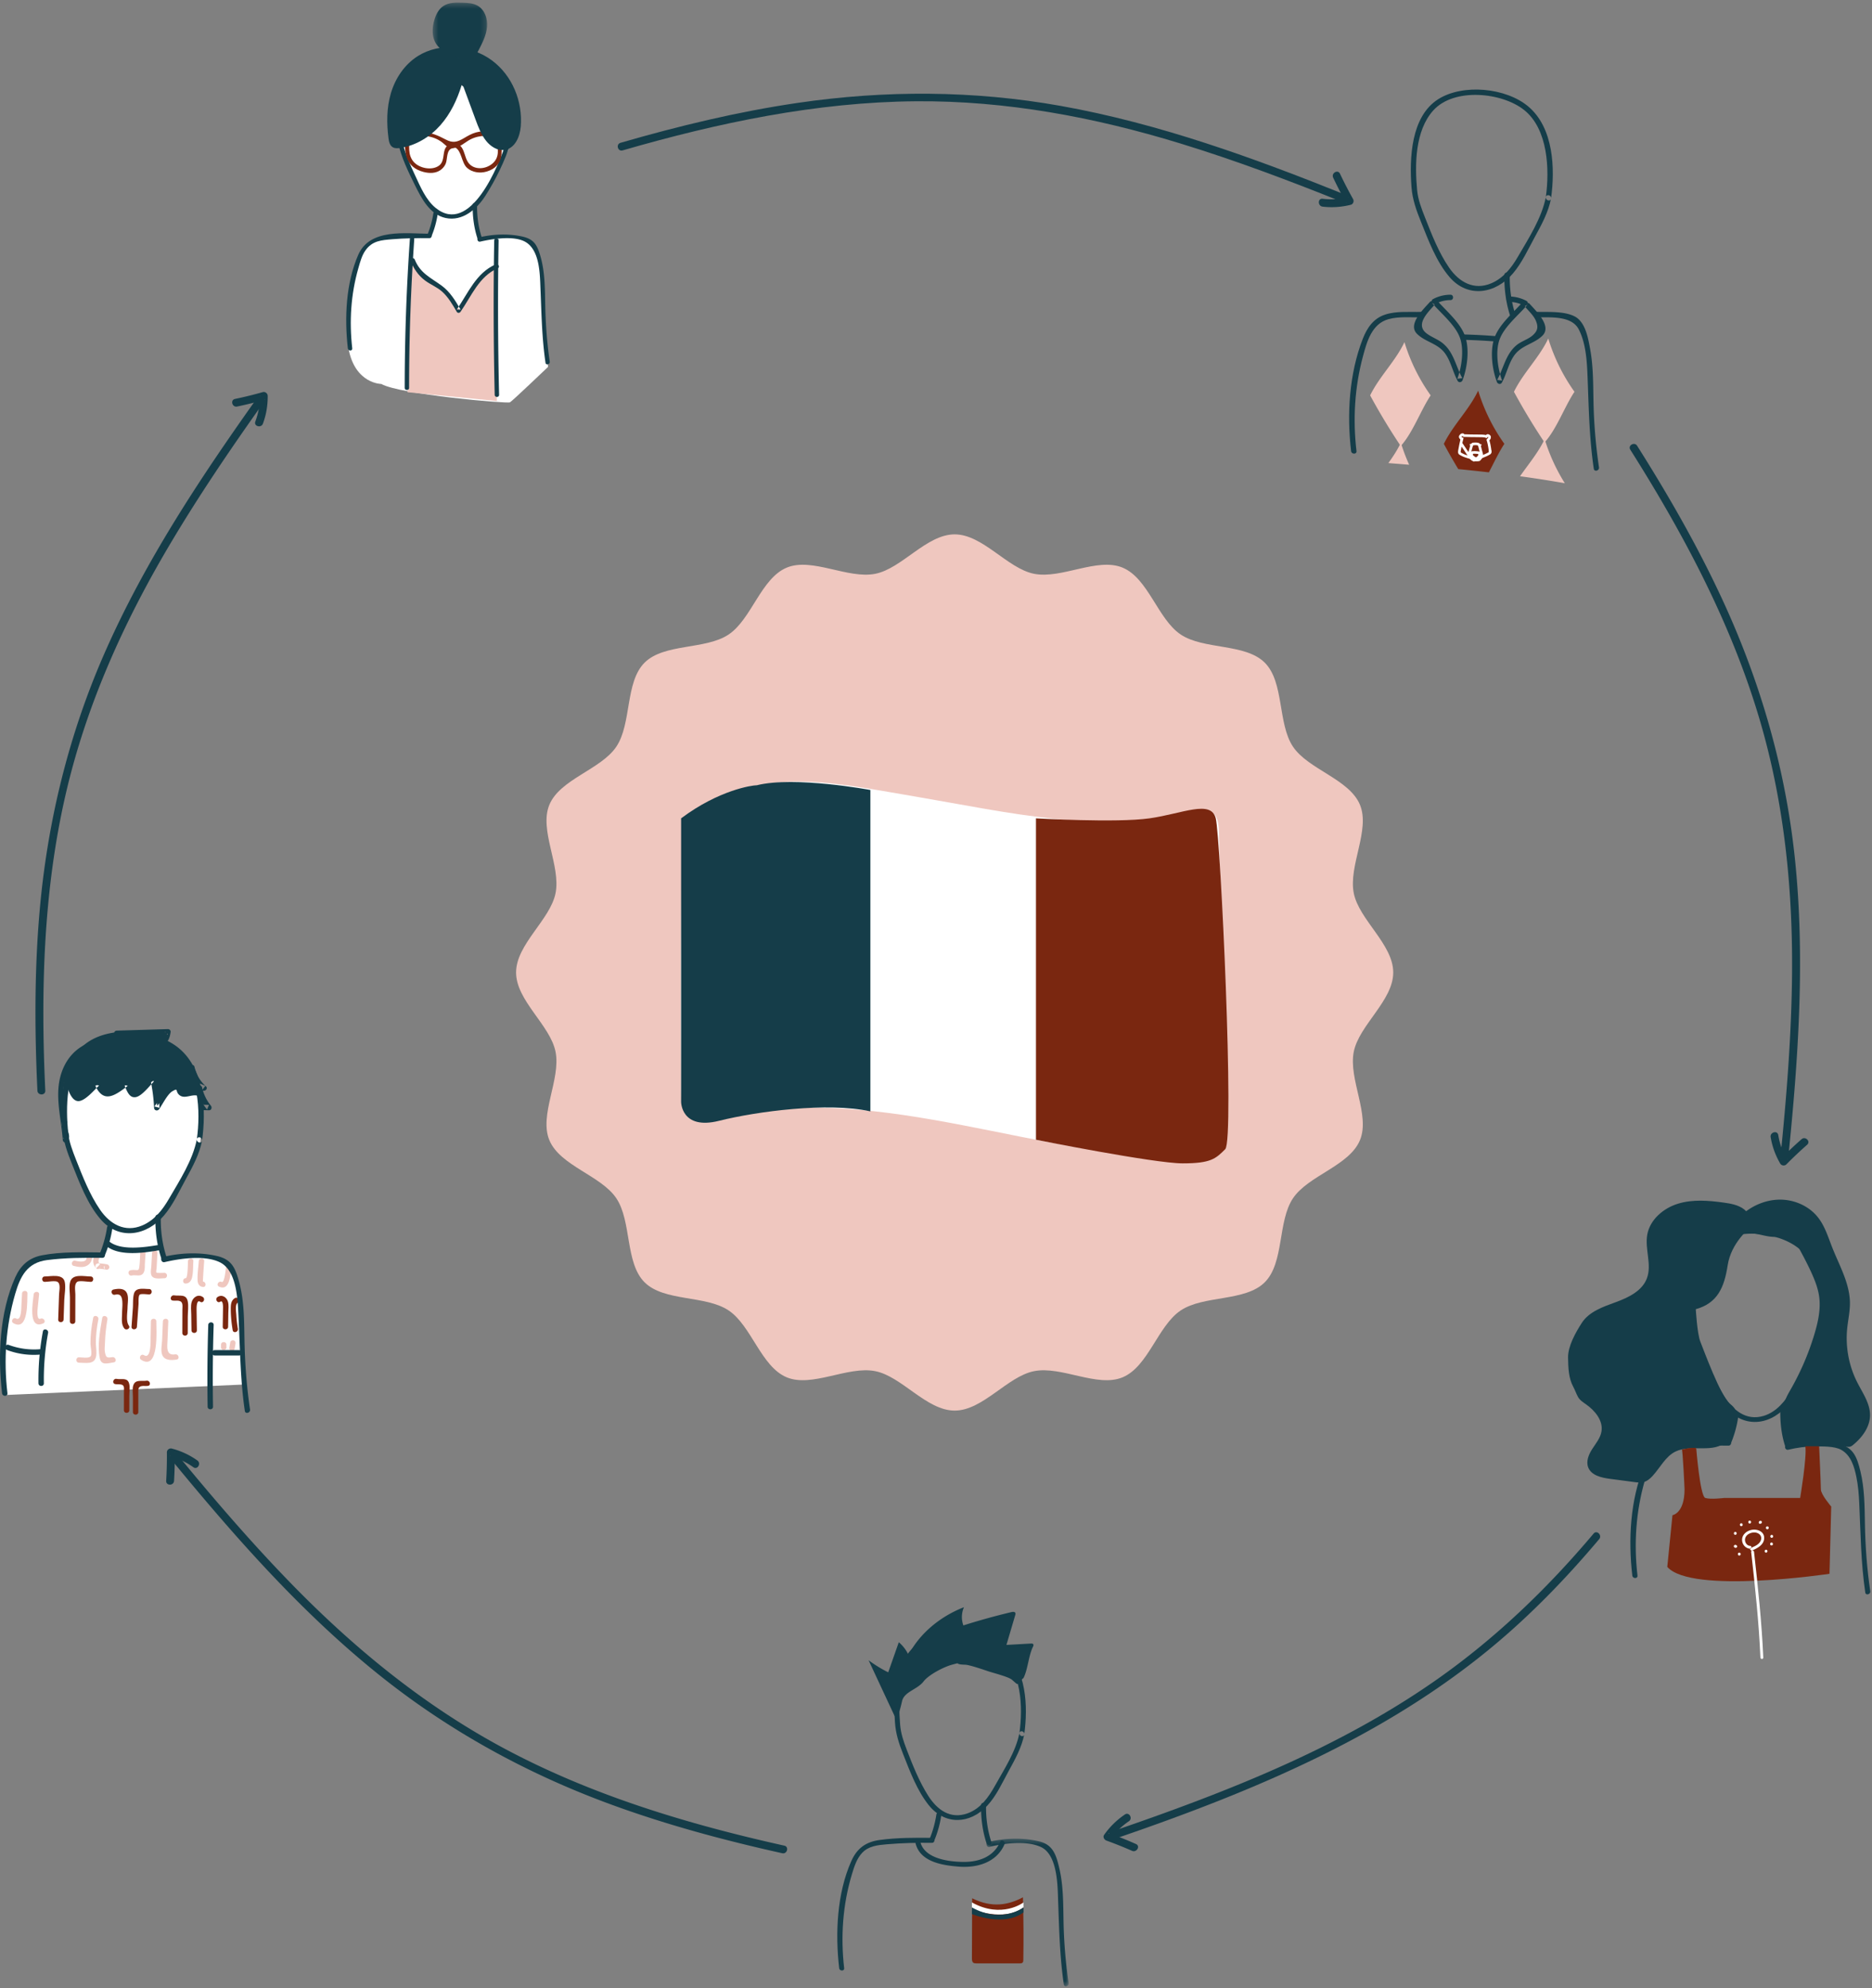 <svg width="357" height="379" xmlns="http://www.w3.org/2000/svg" xmlns:xlink="http://www.w3.org/1999/xlink"><rect width="100%" height="100%" fill="#808080" stroke="none"/><defs><path id="a" d="M.399.332H10.79v11.515H.399z"/><path id="c" d="M.358.359H16.04V28.5H.358z"/></defs><g fill="none" fill-rule="evenodd"><path d="M256.728 37.19c-17.64-7.09-35.68-13.651-54.457-17.003-16.607-2.964-33.453-3.016-50.13-.573-11.444 1.675-22.703 4.402-33.805 7.61-.927.269-.533 1.717.399 1.447 18.21-5.263 36.942-9.22 55.97-9.365 17.147-.132 34 3.026 50.35 8.031 10.605 3.246 20.99 7.167 31.274 11.3.896.36 1.286-1.09.4-1.446" fill="#153D49"/><path d="M254.244 33.872a77.973 77.973 0 0 0 2.494 4.828l.449-1.102c-1.64.407-3.28.495-4.957.298-.958-.114-.95 1.387 0 1.5 1.808.213 3.59.087 5.356-.351.48-.12.68-.69.449-1.102a77.865 77.865 0 0 1-2.493-4.829c-.413-.872-1.708-.111-1.298.758m86.804 186.633c1.919-18.86 3.223-37.957 1.243-56.868-1.767-16.886-6.435-33.183-13.495-48.613-4.765-10.414-10.47-20.37-16.588-30.044-.514-.814-1.815-.062-1.296.757 10.175 16.091 19.22 33.058 24.642 51.379 4.819 16.283 6.443 33.19 6.18 50.123-.174 11.116-1.063 22.21-2.188 33.266-.097.96 1.405.953 1.502 0" fill="#153D49"/><path d="M343.565 217.177a78.23 78.23 0 0 0-3.953 3.734c.394.05.787.1 1.18.152a13.721 13.721 0 0 1-1.669-4.678c-.158-.95-1.605-.548-1.448.398.298 1.792.91 3.465 1.82 5.036a.76.76 0 0 0 1.18.152 78.446 78.446 0 0 1 3.952-3.733c.726-.64-.34-1.697-1.062-1.06m-310.961 61c12.08 14.704 24.77 29.14 39.66 41.094 13.172 10.574 27.955 18.713 43.794 24.561 10.783 3.981 21.903 6.973 33.117 9.466.942.21 1.344-1.236.4-1.446-18.576-4.13-36.983-9.676-53.796-18.73-15.052-8.107-28.273-18.945-40.171-31.148-7.72-7.917-14.926-16.317-21.942-24.858-.614-.746-1.671.32-1.062 1.061" fill="#153D49"/><path d="M33.194 282.31a77.98 77.98 0 0 0 .136-5.43l-.951.722a13.67 13.67 0 0 1 4.499 2.114c.79.56 1.54-.74.759-1.295a14.82 14.82 0 0 0-4.86-2.265c-.466-.123-.955.23-.95.723a77.98 77.98 0 0 1-.135 5.431c-.057.964 1.445.961 1.502 0m179.138 68.33c27.199-9.3 54.104-20.415 75.807-39.752 6.048-5.388 11.62-11.275 16.832-17.469.618-.734-.44-1.8-1.062-1.06-8.815 10.477-18.72 19.985-29.95 27.86-11.396 7.99-23.891 14.26-36.736 19.567-8.315 3.436-16.779 6.498-25.29 9.408-.91.311-.52 1.76.399 1.447" fill="#153D49"/><path d="M216.643 351.547a81.168 81.168 0 0 0-5.227-2.101l.448 1.102a13.22 13.22 0 0 1 3.42-3.343c.797-.538.046-1.838-.757-1.295a15.256 15.256 0 0 0-3.96 3.88c-.3.427.033.952.45 1.103a75.852 75.852 0 0 1 4.868 1.949c.876.388 1.641-.905.758-1.295M49.057 75.84c-10.972 15.427-21.528 31.364-29.153 48.749-6.811 15.531-10.83 31.98-12.327 48.857-1.017 11.461-.983 22.986-.441 34.47.045.961 1.547.966 1.502 0-.894-18.977-.38-38.162 3.944-56.737 3.87-16.628 10.857-32.212 19.514-46.881 5.622-9.529 11.848-18.688 18.258-27.7.561-.789-.741-1.539-1.297-.758" fill="#153D49"/><path d="M45.219 77.502a77.344 77.344 0 0 0 5.283-1.299l-.951-.723c.015 1.69-.274 3.3-.858 4.885-.334.907 1.117 1.298 1.449.398.628-1.704.927-3.468.911-5.283-.004-.483-.477-.857-.95-.723a78.16 78.16 0 0 1-5.284 1.298c-.945.198-.545 1.645.4 1.447" fill="#153D49"/><path d="M66.463 66.448s-.501-12.5 2.002-17c0 0 1.002-4.5 5.508-4l6.51-.5h1.501s.501-3 1.002-4.5c0 0-6.51-9-6.51-13.5l11.517-13s4.506 6 5.007 6.5c.5.5 4.005 8 4.005 8s-4.506 10-6.509 10.5l1.002 6.5s8.512-1.5 10.514 1.5c0 0 2.003 6 1.503 13l1 10s-6.819 6.512-7.26 6.75c-.536.29-21.029-1.5-24.534-3.5 0 0-5.007 0-6.258-6.75" fill="#FFF"/><path d="M81.911 44.565c-4.595-.046-11.377-1.047-13.588 4.006-2.372 5.422-2.647 12.06-1.985 17.849.06.528.898.534.837 0-.586-5.126-.27-10.296 1.159-15.268.334-1.164.666-2.46 1.385-3.454 1.313-1.815 3.03-1.918 5.068-2.088 2.367-.197 4.75-.232 7.124-.208.54.005.54-.831 0-.837m14.671-17.577c-1.483 4.696-6.939 17.994-13.513 12.64-1.847-1.503-2.903-4.034-3.885-6.146-.968-2.078-1.969-4.24-2.454-6.494-.114-.526-.922-.303-.808.223.604 2.803 1.943 5.54 3.21 8.096 1.25 2.52 2.83 5.596 5.838 6.249 3.231.701 5.965-1.682 7.582-4.209 1.97-3.076 3.737-6.65 4.838-10.136.162-.515-.646-.735-.808-.223" fill="#153D49"/><path d="M77.112 26.88c2.103-1.22 4.733-1.346 6.832-.006.986.63 1.196 1.305 2.348 1.35 1.25.048 2.407-1.135 3.43-1.65 1.91-.96 3.657-.675 5.684-.507.538.045.535-.792 0-.836-1.541-.128-3.124-.4-4.644.02-.799.222-1.511.631-2.218 1.05-1.322.785-2.165 1.037-3.57.284-2.798-1.501-5.345-2.132-8.285-.427-.466.27-.045.993.423.722" fill="#7A2710"/><path d="M86.13 27.436c-2.21.413-.952 3.026-2.363 4.105-1.342 1.028-3.76.57-4.867-.668-1.143-1.276-.907-3.161-.724-4.708.063-.533-.775-.529-.838 0-.357 3.026.115 5.753 3.415 6.612 1.1.286 2.309.312 3.27-.37.413-.294.747-.696.956-1.155.414-.91.062-2.764 1.374-3.01.53-.098.306-.904-.222-.806" fill="#7A2710"/><path d="M94.302 25.935c.412 1.333.987 2.877.384 4.233-.723 1.625-3.14 2.46-4.709 1.473-1.642-1.032-1.023-3.415-2.77-4.254-.483-.232-.907.489-.422.722 1.274.612 1.198 2.912 2.287 3.894.98.884 2.473 1.07 3.71.71 3.446-1.004 3.2-4.176 2.328-7-.16-.513-.968-.294-.808.222" fill="#7A2710"/><path d="M77.722 74.775l17.03 1.673v-25.65s-2.792 1.673-5.025 5.019l-1.955 3.345s-3.071-3.903-3.908-4.46c-.838-.558-5.305-3.067-5.305-5.02 0-1.95-.837 25.093-.837 25.093" fill="#EFC7BF"/><path d="M88.039 16.223c-.851 2.757-2.106 5.446-4.06 7.65-1.957 2.205-4.668 3.898-7.686 4.335-.457.067-.952.098-1.354-.117-.6-.322-.763-1.053-.846-1.698-.373-2.881-.373-5.845.458-8.64.832-2.795 2.552-5.42 5.109-7.048 4.173-2.657 10.15-2.142 14.115.783 3.966 2.924 5.92 7.894 5.537 12.619-.157 1.933-1.091 4.223-3.136 4.478-1.364.17-2.65-.698-3.474-1.734-.95-1.196-1.485-2.632-2.006-4.042l-2.313-6.27" fill="#153D49"/><g transform="translate(82.115 .169)"><mask id="b" fill="#fff"><use xlink:href="#a"/></mask><path d="M3.095 9.7C1.92 9.442 1.005 8.433.633 7.29.262 6.147.37 4.896.69 3.738c.296-1.066.81-2.135 1.73-2.75C3.468.287 4.823.305 6.084.349c.992.034 2.028.081 2.89.571 1.364.776 1.94 2.51 1.793 4.07-.146 1.56-.877 2.996-1.595 4.39-.534 1.035-1.193 2.175-2.323 2.467" fill="#153D49" mask="url(#b)"/></g><path d="M82.311 44.984a17.61 17.61 0 0 0 1.144-4.108c.08-.527-.727-.754-.808-.222a17.652 17.652 0 0 1-1.143 4.108c-.205.497.604.713.807.222m7.835-5.895c-.041 2.136.245 4.354.914 6.386.168.51.977.291.808-.222-.649-1.972-.925-4.091-.885-6.164.01-.539-.827-.539-.837 0" fill="#153D49"/><path d="M91.57 46.065c2.265-.52 6.358-1.19 8.55.008 2.848 1.556 2.838 6.227 2.952 8.975.196 4.74.269 9.406.96 14.114.077.531.884.306.807-.222-.547-3.724-.803-7.447-.87-11.208-.052-2.983-.076-6.028-.916-8.918-.642-2.207-1.278-3.267-3.574-3.747-2.708-.567-5.45-.423-8.13.192-.526.12-.304.926.222.806m-13.405-.497a409.428 409.428 0 0 0-.987 28.37c0 .539.838.54.838 0 0-9.466.33-18.926.986-28.37.037-.538-.8-.535-.837 0" fill="#153D49"/><path d="M94.248 45.85a727.424 727.424 0 0 0 .093 29.416c.012.537.85.54.837 0-.23-9.804-.26-19.61-.093-29.416.01-.538-.828-.538-.837 0" fill="#153D49"/><path d="M78.288 49.702c.605 1.513 1.468 2.803 2.787 3.787 1.03.767 2.263 1.236 3.228 2.097 1.19 1.063 2.004 2.487 2.8 3.85.168.287.548.252.724 0 2.106-3.03 3.514-6.736 7.108-8.307.492-.215.067-.936-.423-.722-3.728 1.63-5.22 5.459-7.409 8.607h.724c-.984-1.684-2.001-3.388-3.605-4.56-2.107-1.538-4.077-2.35-5.127-4.974-.197-.494-1.008-.279-.807.222m99.447 300.664c-3.295-.035-6.678-.041-9.95.404-2.638.358-4.332 1.554-5.427 4.006-2.76 6.182-3.09 13.814-2.325 20.43.07.601 1.023.608.953 0-.695-6.012-.274-12.093 1.479-17.9.427-1.418.916-2.982 1.957-4.086 1.236-1.31 2.968-1.474 4.66-1.622 2.876-.252 5.768-.312 8.653-.282.613.007.613-.944 0-.95m16.676-19.979c-.7 3.569-2.904 6.884-4.654 10.03-1.215 2.185-2.77 4.386-5.214 5.269-3.32 1.2-5.827-.657-7.555-3.383-1.711-2.701-2.95-5.826-4.09-8.798-.602-1.566-1.099-3.024-1.236-4.687-.366-4.447-.296-10.41 2.989-13.846 3.733-3.904 12.175-3.027 15.926.041 4.285 3.504 4.52 10.429 3.834 15.374-.083.598.834.857.918.253.732-5.276.47-12.43-3.994-16.228-3.896-3.315-11.256-3.99-15.642-1.474-5.014 2.875-5.358 10.332-5.017 15.41.144 2.154.73 3.965 1.53 5.993 1.301 3.295 2.658 6.966 4.887 9.765 3.081 3.87 7.868 3.7 11.18.129 1.778-1.915 2.87-4.401 4.117-6.669 1.206-2.193 2.453-4.447 2.94-6.926.116-.598-.802-.854-.92-.253" fill="#153D49"/><path d="M178.19 350.842a20.09 20.09 0 0 0 1.3-4.67c.09-.598-.826-.857-.918-.253a20.065 20.065 0 0 1-1.3 4.67c-.234.565.687.81.918.253m8.905-6.702c-.047 2.429.28 4.95 1.04 7.26.19.579 1.11.331.918-.252-.738-2.242-1.051-4.651-1.006-7.008.012-.612-.94-.612-.952 0" fill="#153D49"/><g transform="translate(187.763 350.168)"><mask id="d" fill="#fff"><use xlink:href="#c"/></mask><path d="M.952 1.902c2.828-.656 6.943-1.217 9.717.009 3.29 1.453 3.255 7.47 3.361 10.392.195 5.324.305 10.568 1.085 15.853.09.603 1.007.346.919-.253a92.538 92.538 0 0 1-.97-11.598c-.073-3.425-.016-6.893-.798-10.25-.578-2.477-1.164-4.525-3.79-5.165C7.246.102 3.919.239.699.985c-.597.138-.344 1.055.253.917" fill="#153D49" mask="url(#d)"/></g><path d="M185.395 361.887c3.805 1.902 6.975 1.268 9.689-.19.108 3.973.131 7.948.07 11.922-.003.186-.013.391-.141.526-.14.147-.367.157-.57.157l-8.232-.005c-.209 0-.434-.005-.6-.13-.24-.18-.26-.524-.261-.823-.006-4.05.05-7.407.045-11.457" fill="#7A2710"/><path d="M174.6 351.404c.87 3.551 5.085 4.196 8.212 4.448 3.526.286 7.236-.778 8.747-4.245.242-.555-.578-1.04-.822-.48-1.248 2.862-4.054 3.855-7.018 3.828-2.77-.026-7.417-.606-8.2-3.804-.146-.594-1.064-.342-.918.253m-4.273-24.852l-4.68-10.037a24.86 24.86 0 0 0 3.74 2.297l2.019-5.74a7.236 7.236 0 0 1 1.849 2.42c2.06-3.973 5.899-7.274 10.577-9.096a4.684 4.684 0 0 0-.114 3.471c3.002-.95 6.052-1.795 9.138-2.532.243-.058.547-.1.71.06.138.135.095.338.044.51l-1.68 5.682 4.621-.26c.158-.01.339-.012.45.083.154.13.08.349-.006.519-.85 1.7-.958 4.268-1.809 5.968-1.477 1.186-.613 1.708-2.221.317-.639-.552-3.592-1.298-4.443-1.584-.755-.254-3.63-1.249-4.443-1.268-2.431-.058-.471-.56-2.538 0-1.627.441-4.455 1.938-5.396 3.17-1.217 1.593-3.718 1.94-4.125 3.802-.348 1.59-.635 2.218-.952 3.803" fill="#153D49"/><path d="M185.35 362.68v1.267s6.03 2.535 9.837-.317v-.95s-4.125 3.168-9.838 0" fill="#FFF"/><path d="M185.35 363.63v1.268s6.03 2.535 9.837-.317v-.951s-4.125 3.17-9.838 0m85.774-304.178c-2.314.081-4.74-.209-6.98.524-2.208.722-3.435 2.517-4.247 4.598-2.605 6.674-3.058 14.373-2.236 21.42.076.648 1.104.656 1.028 0-.706-6.054-.354-12.163 1.232-18.06.758-2.82 1.684-6.198 4.86-7.084 2.044-.57 4.252-.298 6.343-.37.66-.024.663-1.051 0-1.028m23.673-21.875c-.776 4.012-3.314 7.91-5.354 11.415-1.215 2.087-2.763 4.047-5.04 5.014-3.302 1.403-6.138-.214-8.036-2.96-1.985-2.87-3.332-6.338-4.601-9.563-.676-1.714-1.34-3.397-1.513-5.237-.46-4.878-.398-11.333 3.073-15.187 3.977-4.414 13.138-3.46 17.365-.062 4.51 3.623 4.847 11.272 4.106 16.58-.09.647.9.926.991.273.795-5.686.51-13.459-4.328-17.542-4.273-3.606-12.477-4.38-17.188-1.397-5.21 3.3-5.506 11.28-5.096 16.747.18 2.385.937 4.465 1.834 6.691 1.428 3.541 2.898 7.533 5.419 10.467 3.52 4.095 8.8 3.2 12.11-.705 1.73-2.04 2.868-4.575 4.145-6.906 1.273-2.326 2.596-4.726 3.104-7.355.125-.645-.866-.922-.991-.273" fill="#153D49"/><path d="M286.892 52.434c-.05 2.623.302 5.347 1.124 7.843.206.625 1.2.357.992-.273-.798-2.422-1.136-5.025-1.087-7.57.013-.66-1.016-.66-1.029 0m6.171 8.045c2.619.062 6.667-.352 8.035 2.351 1.395 2.755 1.552 6.244 1.669 9.264.224 5.8.325 11.51 1.176 17.267.096.652 1.087.375.991-.273a99.173 99.173 0 0 1-1.046-12.472c-.07-3.343-.028-6.711-.63-10.015-.377-2.074-.892-5.266-3.024-6.313-2.032-.999-4.99-.784-7.17-.836-.663-.015-.662 1.012 0 1.027m-20.383-2.901c-1.255 1.403-4.272 4.255-2.453 6.06 1.605 1.596 3.98 1.801 5.384 3.777 1.092 1.536 1.461 3.536 2.367 5.19.228.418.793.267.94-.123.902-2.398 1.339-5.802.52-8.275-.882-2.662-3.638-4.929-5.423-6.956-.439-.497-1.163.231-.727.726 1.667 1.893 4.324 4.072 5.158 6.503.777 2.264.29 5.575-.52 7.73.313-.042.626-.082.94-.123-1.24-2.265-1.62-4.918-3.704-6.633-.932-.767-2.1-1.148-3.055-1.855-2.205-1.635-.01-3.829 1.3-5.295.44-.492-.286-1.22-.727-.726" fill="#153D49"/><path d="M273.814 57.9a5.959 5.959 0 0 1 2.794-.688c.662-.002.663-1.03 0-1.027a7.108 7.108 0 0 0-3.313.828c-.586.307-.067 1.194.519.886m17.165.748c.626.7 1.493 1.545 1.878 2.413.552 1.243.411 2.009-.578 2.881-.865.761-2.142 1.103-3.056 1.856-2.08 1.713-2.465 4.369-3.703 6.632.314.04.627.082.94.123-.81-2.154-1.297-5.465-.52-7.73.834-2.43 3.491-4.61 5.158-6.502.436-.495-.289-1.224-.727-.727-1.802 2.047-4.537 4.282-5.423 6.956-.816 2.464-.377 5.892.52 8.275.147.39.713.54.94.124.905-1.654 1.275-3.655 2.366-5.19 1.405-1.976 3.78-2.182 5.385-3.776 1.819-1.807-1.198-4.658-2.453-6.062-.442-.494-1.167.235-.727.727" fill="#153D49"/><path d="M291.092 57.355a7.1 7.1 0 0 0-3.313-.827c-.662-.003-.663 1.025 0 1.026a5.963 5.963 0 0 1 2.793.687c.586.308 1.107-.579.52-.886m-6.031 6.708c-1.92-.148-3.842-.248-5.767-.3-.662-.017-.662 1.01 0 1.028 1.925.051 3.847.15 5.767.299.66.05.657-.976 0-1.027" fill="#153D49"/><path d="M268.735 88.596a35.014 35.014 0 0 1-1.584-4.2c-.651 1.377-1.492 2.645-2.38 3.885 1.321.103 2.642.207 3.964.315" fill="#EFC7BF"/><path d="M267.19 84.965c2.283-2.575 3.743-6.725 5.645-9.591a35.073 35.073 0 0 1-4.999-10.149c-1.722 3.646-4.77 6.526-6.543 10.153 1.77 3.263 3.69 6.447 5.753 9.534" fill="#EFC7BF"/><path d="M283.935 90.049c.992-1.883 1.907-3.852 2.955-5.433a35.076 35.076 0 0 1-4.998-10.147c-1.723 3.645-4.77 6.526-6.544 10.152.88 1.623 1.798 3.226 2.751 4.807 1.947.192 3.893.398 5.836.62" fill="#7A2710"/><path d="M298.421 92.124a35.081 35.081 0 0 1-3.845-8.412c-1.212 2.563-3.077 4.749-4.695 7.081 2.856.39 5.704.83 8.54 1.331" fill="#EFC7BF"/><path d="M294.616 84.28c2.282-2.575 3.742-6.725 5.644-9.592a35.064 35.064 0 0 1-4.998-10.148c-1.723 3.646-4.77 6.526-6.544 10.153 1.77 3.264 3.69 6.447 5.753 9.535" fill="#EFC7BF"/><path d="M329.645 274.606c-3.535-.037-7.184-.06-10.688.47-2.74.414-4.36 1.94-5.41 4.453-2.672 6.393-3.047 14.046-2.258 20.837.072.623 1.06.63.987 0-.707-6.09-.303-12.243 1.407-18.144 1.052-3.626 2.523-5.916 6.517-6.3 3.134-.302 6.298-.363 9.445-.33.636.007.636-.979 0-.986m17.292-20.717c-.761 3.883-3.222 7.735-5.231 11.115-1.24 2.086-2.938 4.188-5.36 4.918-3.38 1.02-5.902-1.132-7.576-3.843-1.69-2.736-2.941-5.847-4.096-8.835-.645-1.67-1.186-3.238-1.33-5.015-.37-4.583-.295-10.685 3.037-14.261 3.848-4.128 12.572-3.267 16.614.005 4.328 3.502 4.654 10.8 3.942 15.916-.086.62.865.889.952.262.76-5.464.486-12.898-4.146-16.832-4.105-3.485-12.058-4.22-16.566-1.311-4.829 3.116-5.181 10.453-4.865 15.578.144 2.346.764 4.297 1.64 6.503 1.345 3.392 2.737 7.14 5.027 10.025 3.2 4.031 8.168 3.829 11.594.135 1.763-1.9 2.847-4.336 4.085-6.583 1.313-2.382 2.703-4.82 3.23-7.515.123-.62-.829-.885-.951-.262" fill="#153D49"/><path d="M330.117 275.1a20.769 20.769 0 0 0 1.347-4.842c.095-.62-.857-.889-.952-.262a20.8 20.8 0 0 1-1.347 4.842c-.243.585.712.84.952.262m9.398-6.62c-.056 2.415.16 4.892.914 7.199.196.6 1.15.344.952-.262-.728-2.23-.933-4.602-.879-6.937.015-.635-.973-.635-.987 0" fill="#153D49"/><path d="M341.03 276.374c1.658-.387 3.332-.63 5.039-.63 1.433.002 3.73-.072 5.037.64 1.889 1.026 2.533 3.29 2.92 5.21.33 1.648.469 3.32.544 4.996.257 5.71.31 11.336 1.147 17.008.093.626 1.044.36.952-.261-.63-4.264-.944-8.532-1.019-12.84-.057-3.342-.065-6.729-.856-9.998-.672-2.774-1.365-4.635-4.272-5.266-3.24-.704-6.541-.56-9.754.19-.618.145-.357 1.096.262.951m-10.236-7.237c-.035 1.62-.475 4.393-1.573 5.59-2.281 2.486-6.644.513-9.682 1.988-1.945.946-2.937 3.096-4.407 4.682-.48.518-1.048.996-1.734 1.164-.54.13-1.106.06-1.657-.014l-4.713-.621c-1.624-.215-3.535-.641-4.14-2.161-.467-1.175.089-2.5.778-3.56.69-1.059 1.545-2.08 1.746-3.329.331-2.054-1.228-3.94-2.928-5.143-.578-.408-1.21-.801-1.55-1.421-.32-.58-.593-1.358-.908-1.94-.893-1.648-.961-3.614-.988-5.587-.029-2.157 1.451-4.782 2.622-6.594 1.395-2.159 4.047-3.059 6.464-3.942 2.416-.884 5.024-2.13 5.94-4.53.998-2.616-.412-5.571.073-8.327.508-2.879 3.07-5.065 5.868-5.921 2.799-.857 5.807-.613 8.706-.21 1.37.19 2.8.44 3.894 1.284 1.094.845 1.708 2.474.986 3.652 0 0-3.455 2.735-4.113 7.007-.658 4.272-1.963 7.23-6.082 8.38 0 0 .254 4.637.865 6.18.61 1.542 3.933 10.529 5.562 11.786 1.63 1.258.971 1.587.971 1.587" fill="#153D49"/><path d="M331.824 231.904c2.016-1.939 4.746-3.176 7.545-3.206 2.799-.03 5.629 1.207 7.35 3.411 1.31 1.675 1.928 3.766 2.71 5.742 1.366 3.452 3.331 6.822 3.362 10.532.013 1.666-.37 3.306-.53 4.964-.335 3.47.333 7.03 1.904 10.143 1.037 2.056 2.498 4.067 2.459 6.369-.039 2.21-1.493 4.167-3.2 5.575-.164.135-.336.271-.54.338-.301.1-.63.04-.943-.019-3.282-.613-6.787-.344-10.122-.208-.287.012-.12.196-.33 0-.143-.136-.536-1.029-.584-1.22a24.044 24.044 0 0 1-.719-4.849c-.028-.638-.03-1.284.1-1.908.212-1.003.755-1.899 1.263-2.79a50.198 50.198 0 0 0 4.49-10.507c.691-2.321 1.218-4.757.874-7.155-.221-1.538-.792-3.003-1.433-4.418-.953-2.103-2.067-4.129-3.18-6.151-.407-.739-1.331-.155-2.127-.436-.457-.162-.832-.367-1.316-.329-2.006.16-3.687-.819-5.693-.66" fill="#153D49"/><path d="M317.96 298.713l.988-9.86s2.303-.328 2.303-4.928c0-.329-.354-7.56-.506-7.559-.152 0 2-.544 2.734-.272 0 0 .734 9.145 1.721 9.474.987.328 3.62 0 3.62 0h14.48s1.316-7.887.987-9.859h2.632s.33 7.23.33 8.216c0 .986 1.974 3.286 1.974 3.286l-.33 12.816s-26.326 3.944-30.933-1.314" fill="#7A2710"/><path d="M333.957 295.843c.75 6.704 1.467 13.412 1.765 20.155.015.35.562.351.546 0-.297-6.743-1.014-13.45-1.764-20.155-.038-.345-.586-.349-.547 0" fill="#FFF"/><path d="M333.75 294.701c-.723-.047-1.13-.87-.909-1.513.24-.7 1.06-1.057 1.757-1.037.951.028 1.621.808 1.094 1.723-.37.643-1.137.944-1.786 1.221-.323.138-.045.608.275.471 1.057-.45 2.331-1.148 2.254-2.488-.062-1.084-1.199-1.554-2.154-1.459-.955.095-1.96.762-2.05 1.786-.08.924.589 1.782 1.519 1.842.351.023.35-.523 0-.546m-2.06 1.843c.35 0 .352-.545 0-.545s-.353.545 0 .545m-.495-1.912a7.368 7.368 0 0 1-.072-.058c-.272-.219-.66.165-.387.385l.073.058c.272.219.66-.166.386-.385m-.267-2.04c.352 0 .353-.546 0-.546-.351 0-.352.546 0 .546m1.146-1.646c.352 0 .352-.545 0-.545s-.352.545 0 .545m1.601-.504c.352 0 .352-.545 0-.545-.351 0-.352.545 0 .545m1.992.049l.066-.008c.346-.037.35-.583 0-.545l-.066.007c-.345.037-.35.584 0 .546m1.372 1.042c.352 0 .352-.546 0-.546-.351 0-.352.546 0 .546m.84 1.628c.351 0 .352-.545 0-.545s-.353.545 0 .545m-.04 1.46c.351 0 .352-.546 0-.546s-.353.546 0 .546m-1.044 1.37c.352 0 .352-.546 0-.546-.351 0-.352.546 0 .546" fill="#FFF"/><path d="M282.11 84.897a2.8 2.8 0 0 1 .093.313c.063.249.122.5.188.748.063.235.152.462.178.71.014.143-.057.333-.123.46l-.004.006-.044.076c-.075.14-.147.253-.248.372a.238.238 0 0 1-.15.084 2.007 2.007 0 0 1-.374.029.6.6 0 0 0-.074.001c-.058.006-.295-.004-.353 0" stroke="#FFF" stroke-width=".5" stroke-linecap="round"/><path d="M284.18 86.026c.013.176.018.16 0 .247-.013.06-.097.118-.149.147-.218.123-.435.247-.665.348-.293.129-.47.19-.664.279l-.245.096" stroke="#FFF" stroke-width=".5" stroke-linecap="round" stroke-linejoin="bevel"/><path d="M282.315 83.097c.25-.009.47.014.722.035.097.008.222.036.32.062.028.008.056.014.086.034.057-.047.097-.108.153-.153.066-.053.134-.066.21-.036.078.03.15.07.203.135.048.06.051.137.051.209a.396.396 0 0 1-.11.285c-.059.058-.112.123-.175.177-.025.022-.026.045-.019.062.088.233.286.936.424 2.118m-5.388-2.328c-.084-.086-.189-.158-.257-.26-.065-.102-.09-.194-.013-.302.088-.122.175-.231.337-.264.083-.017.138-.007.189.055.06.074.117.122.232.12.154-.002.31.003.464.008.273.007.545.017.817.021.283.005 1.471.012 1.754.022" stroke="#FFF" stroke-width=".5" stroke-linecap="round"/><path d="M282.11 84.897c-.042-.066-.078-.139-.145-.184-.082-.055-.174-.058-.264-.074-.243-.042-.485-.016-.728-.005-.085.004-.146.049-.204.117-.14.172-.18.382-.237.585-.054.193-.105.384-.158.577-.053.192-.115.382-.154.578a.558.558 0 0 0 .033.328c.058.14.13.292.217.422.021.033.044.064.067.094.058.065.167.182.23.223.02.02.062.037.094.054a.637.637 0 0 0 .338.085" stroke="#FFF" stroke-width=".5"/><path d="M278.607 84.499c-.035.11-.225 1.144-.247 1.257a2.173 2.173 0 0 0-.049.411c-.001.143.044.244.174.322.272.163.638.341.826.41.365.132.937.312 1.14.354l-1.844-2.754zm.185-.802c-.032.127-.07.254-.095.382-.029.14-.064.28-.09.42l.185-.802zm2.616 3.712c.208 0 .203.026.268-.022.136-.1.26-.255.371-.373.042-.044.13-.132.123-.21-.011-.143.01-.212-.002-.358-.008-.101-.025-.117-.129-.13-.191-.023-.383-.047-.577-.056-.28-.014-.129-.021-.442-.002-.079.005-.159-.006-.24.012-.063.014-.088.046-.097.101-.025.154-.04.307-.038.464.001.054.031.09.069.12.16.128.323.254.487.381.027.022.06.073.207.073z" stroke="#FFF" stroke-width=".5" stroke-linecap="round"/><path d="M282.466 84.687c.054.035.064.096.062.156 0 .062-.034.108-.102.118-.08.011-.14-.019-.187-.099-.05.061-.093.112-.067.204l-.037-.135c.017-.025.084-.094.086-.12.013-.134.134-.193.245-.124m-1.767.145l-.018.03a.259.259 0 0 0-.09-.06c-.002.058-.049.093-.09.105-.06.019-.116.022-.17-.01-.05-.031-.057-.094-.05-.147.027-.191.312-.137.312-.011 0 .049.044.037.106.093M.871 265.948s-1.002-16.5 3.004-23.5c0 0 2.003-3 8.011-3 6.009 0 7.51-.5 7.51-.5l1.503-5.5s-7.01-9-8.011-16c0 0-3.005-12.5 1.502-13l22.03 1.5s2.504 2.5 2.003 5.5c-.5 3 .501 6.5-1.001 8 0 0-4.506 10.5-6.51 12l-1 1 1.502 7.5s9.513-1 11.015.5c0 0 3.004 2 3.505 6 .5 4 .5 17.5.5 17.5l-45.563 2z" fill="#FFF"/><path d="M45.365 253.31a23.013 23.013 0 0 1-.299-2.64c-.026-.509-.276-1.99.256-2.31.566-.342.05-1.23-.52-.888-.799.483-.798 1.346-.793 2.2.01 1.314.145 2.617.364 3.912.11.65 1.102.374.992-.274" fill="#7A2710"/><path d="M42.15 256.356v.513c0 .662 1.03.663 1.03 0v-.513c0-.661-1.03-.662-1.03 0m1.766-.474l-.173 1.027c-.046.274.072.553.36.632.246.067.586-.084.632-.358l.173-1.028c.046-.273-.072-.553-.36-.632-.246-.067-.586.084-.632.359m-8.071-15.442c-.026.377-.009 3.21-.426 3.226-.659.027-.662 1.055 0 1.028.674-.027 1.055-.52 1.206-1.146.235-.983.18-2.102.248-3.108.046-.66-.983-.656-1.028 0m-9.09-1.89c-.065 1.004-.051 2.05-.2 3.045-.075.51-.165.562-.665.53-.36-.024-.666-.039-1.019.047-.643.156-.37 1.146.274.99.786-.19 1.793.352 2.27-.593.253-.501.184-1.19.22-1.736l.15-2.283c.043-.66-.986-.657-1.03 0m2.24.343l-.13 2.342c-.029.546-.177 1.2-.042 1.733.26 1.03 1.745.717 2.525.717.662 0 .663-1.028 0-1.028-.394 0-.8.03-1.192 0-.18-.013-.228.03-.335-.085-.09-.095.04-.712.046-.836l.157-2.843c.037-.66-.993-.659-1.029 0m-11.024.645c-.352.766-.236 1.627.366 2.235.48.483 1.124-.22.728-.726l-.008-.012.15.364v-.01l-.15.364c-.103.111-.343.107-.179.124.052.004.105.003.156.005a7.69 7.69 0 0 1 .872.1c.054.01.111.027.166.031.164.014.069.125-.099-.09a264.36 264.36 0 0 0-.08-.622c0 .002-.002.004-.003.005-.372.55.519 1.064.888.519 0-.002.002-.004.003-.005.14-.206.056-.449-.08-.623-.12-.153-.371-.18-.55-.21a12.3 12.3 0 0 0-.897-.115c-.213-.02-.457-.053-.667.005-.425.118-.5.575-.25.896l.728-.726c-.255-.259-.362-.649-.205-.99.273-.597-.613-1.12-.889-.52m-1.455.19c.014 1.082-1.551.763-2.168.617-.643-.152-.918.838-.273.991.792.188 1.676.367 2.442-.015.617-.309 1.037-.894 1.028-1.593-.008-.66-1.037-.662-1.029 0m21.394.706c-.078 1.207-.298 2.493-.226 3.7.04.66.354 1.14 1.024 1.211.657.07.652-.958 0-1.027-.06-.006.211-3.576.231-3.884.043-.66-.986-.657-1.029 0m5.194 1.069c-.043.31-.267 3.146-.824 2.886-.597-.277-1.12.609-.52.888 2.071.962 2.175-2.33 2.336-3.501.088-.647-.903-.927-.992-.273" fill="#EFC7BF"/><path d="M19.518 238.768c-3.765-.04-7.809-.176-11.523.542-2.495.482-4.074 1.93-5.099 4.223-2.98 6.672-3.34 14.938-2.507 22.08.076.648 1.105.656 1.03 0-.743-6.36-.313-12.789 1.478-18.95.976-3.36 2.29-5.957 6.075-6.443 3.476-.447 7.047-.462 10.546-.425.662.007.663-1.02 0-1.027m18.021-21.59c-.776 4.013-3.315 7.912-5.356 11.42-1.214 2.087-2.764 4.047-5.041 5.015-3.304 1.404-6.14-.215-8.039-2.96-1.986-2.872-3.334-6.342-4.604-9.568-.675-1.715-1.338-3.399-1.512-5.239-.46-4.88-.4-11.337 3.074-15.193 3.977-4.416 13.142-3.46 17.37-.062 4.511 3.625 4.85 11.277 4.108 16.587-.09.646.901.926.992.273.795-5.69.51-13.465-4.33-17.549-4.274-3.608-12.482-4.381-17.194-1.398-5.213 3.3-5.509 11.285-5.098 16.753.18 2.386.937 4.467 1.835 6.695 1.428 3.542 2.899 7.535 5.42 10.47 3.521 4.097 8.803 3.2 12.115-.705 1.73-2.041 2.87-4.576 4.147-6.909 1.274-2.327 2.597-4.728 3.105-7.357.125-.646-.866-.923-.992-.273" fill="#153D49"/><path d="M20.01 239.282a21.668 21.668 0 0 0 1.405-5.046c.098-.647-.893-.925-.993-.273a21.67 21.67 0 0 1-1.404 5.046c-.252.61.743.877.992.273m9.623-7.241c-.05 2.624.302 5.348 1.124 7.845.206.625 1.2.357.992-.273-.797-2.423-1.136-5.026-1.087-7.572.013-.662-1.016-.662-1.029 0" fill="#153D49"/><path d="M31.384 240.61c2.976-.696 7.607-1.372 10.5.01 3.281 1.567 3.422 7.014 3.59 10.185.323 6.1.32 12.113 1.216 18.177.096.652 1.087.375.992-.273-.657-4.443-.984-8.892-1.062-13.38-.064-3.623-.054-7.324-.997-10.852-.743-2.78-1.437-4.413-4.348-5.056-3.37-.744-6.823-.583-10.165.199-.644.15-.372 1.141.274.99m-18.762-34.1c.3.995.875 3.197 2.155 3.393 1.352.208 3.331-2.29 4.14-2.978l-.807-.104c1.604 3.65 3.763 2.064 6.268.184l-.704-.184c.498.948.876 2.558 2.206 2.337 1.233-.204 2.792-2.363 3.659-3.165l-.86-.226a32.54 32.54 0 0 1 .705 5.427c.024.533.665.67.958.26.64-.893 1.596-2.866 2.519-3.41 1.184-.696.572-.064 1.225.603 1.022 1.045 2.445-.15 3.641.258.628.215.898-.778.274-.99-.967-.33-1.787.224-2.714-.282-.812-.444-.76-1.19-1.568-1.629-.182-.098-.483-.1-.624.08a140.538 140.538 0 0 0-3.641 4.851l.958.26a34.052 34.052 0 0 0-.741-5.702c-.085-.394-.592-.474-.86-.226-1.266 1.172-2.938 3.527-4.249 1.035-.119-.225-.488-.346-.704-.184-1.505 1.13-3.511 3.253-4.86.185-.144-.327-.584-.295-.808-.104-.507.43-1.6 1.659-2.22 1.887-1.57.576-1.992-.64-2.356-1.848-.19-.632-1.184-.363-.992.273m7.806 31.137c2.463 1.864 7.03 1.187 9.857.718.65-.109.375-1.1-.274-.991-2.526.42-6.882 1.037-9.064-.614-.528-.4-1.04.492-.52.887M1.37 257.378c2.154.793 4.37 1.07 6.653.826.652-.07.659-1.097 0-1.027a13.913 13.913 0 0 1-6.38-.79c-.622-.229-.89.764-.273.99" fill="#153D49"/><path d="M8.182 253.815a50.185 50.185 0 0 0-.846 9.904c.01.66 1.039.662 1.029 0a48.844 48.844 0 0 1 .809-9.63c.12-.647-.872-.924-.992-.274m31.535-1.227a320.806 320.806 0 0 0-.123 15.583c.011.66 1.04.662 1.03 0a320.17 320.17 0 0 1 .122-15.583c.021-.662-1.008-.66-1.03 0" fill="#153D49"/><path d="M40.95 258.41h4.63c.662 0 .663-1.027 0-1.027h-4.63c-.662 0-.663 1.027 0 1.027" fill="#153D49"/><path d="M8.542 244.373c.532-.003 1.973-.273 2.416-.01.663.392.329 1.752.307 2.384l-.167 4.814c-.023.661 1.006.66 1.029 0l.128-3.68c.036-1.056.32-2.46.093-3.504-.348-1.598-2.636-1.037-3.806-1.032-.662.003-.663 1.03 0 1.028m8.744-1.025c-1.28-.01-3.445-.58-3.904 1.022-.26.908-.039 2.088-.041 3.03l-.012 4.5c-.001.661 1.027.662 1.029 0l.013-5.142c.002-.691-.288-1.94.376-2.4.386-.269 2.047.014 2.54.017.661.005.662-1.022 0-1.027" fill="#7A2710"/><path d="M17.766 251.24c-.325 1.647-.534 3.3-.51 4.98.008.488.343 1.929.04 2.322-.367.477-1.706.211-2.239.212-.662.002-.663 1.03 0 1.028 1.258-.003 2.923.422 3.256-1.14.184-.86-.031-1.84-.032-2.71 0-1.49.188-2.955.477-4.418.128-.646-.863-.922-.992-.273m1.727.007c-.407 2.362-.969 5.334-.455 7.71.304 1.41 1.487.926 2.664.757.653-.094.375-1.084-.274-.991-1.037.149-1.204.123-1.415-.934-.108-.543-.014-1.21.002-1.755.046-1.517.213-3.018.47-4.514.11-.646-.88-.924-.992-.273" fill="#EFC7BF"/><path d="M21.92 246.827c.956-.215 1.284.203 1.392 1.126.09.762-.021 1.618-.031 2.384-.013.967-.202 2.057.401 2.881.386.53 1.28.017.888-.518-.582-.798-.259-2.492-.246-3.423.01-.815.232-1.904-.092-2.691-.43-1.045-1.673-.955-2.585-.75-.646.145-.372 1.135.274.99m4.191 6.097l.307-4.286c.03-.423-.07-1.549.219-1.819.25-.233 1.465-.051 1.794-.051.662 0 .663-1.026 0-1.028-1.018 0-2.536-.363-2.882.882-.237.855-.15 1.888-.214 2.772a8361.93 8361.93 0 0 1-.253 3.53c-.046.66.982.657 1.03 0" fill="#7A2710"/><path d="M4.202 246.589c-.037.767-.083 1.534-.122 2.301-.022.423.007 3.045-1.016 2.465-.576-.326-1.096.561-.52.888 2.945 1.667 2.624-4.367 2.687-5.654.032-.66-.998-.66-1.03 0m2.221.179c-.114 1.219-1.193 6.845 1.835 5.517.604-.265.081-1.151-.52-.887-.825.361-.57-1.824-.54-2.145.079-.829.176-1.656.254-2.485.062-.658-.968-.654-1.029 0m22.356 5.136l-.058 3.141c-.007.381.152 4.205-1.279 3.304-.562-.354-1.078.534-.52.887 3.528 2.224 2.864-6.131 2.886-7.332.012-.66-1.017-.66-1.029 0m2.285.001l-.144 3.525c-.034.823-.293 1.996-.007 2.804.409 1.16 1.778 1.115 2.775.951.651-.108.375-1.098-.274-.991-1.838.304-1.516-1.535-1.465-2.764l.144-3.525c.027-.66-1.002-.66-1.029 0" fill="#EFC7BF"/><path d="M35.802 254.13l.007-3.109c.002-.922.18-2.083-.018-2.98-.307-1.396-1.516-.93-2.589-1.094-.648-.1-.927.89-.273.99.38.058.798-.024 1.16.042.892.164.696.942.694 1.747l-.01 4.403c-.001.661 1.027.662 1.029 0m2.895-6.851c-.901-.644-1.905.02-2.16.985-.193.727-.079 1.578-.067 2.321l.045 3.031c.01.66 1.038.662 1.028 0l-.038-2.597c-.007-.434-.015-.867-.02-1.3-.002-.229-.048-2.082.692-1.553.54.386 1.054-.505.52-.887m4.805 5.652l.04-2.666c.01-.673.112-1.412-.06-2.069-.236-.895-1.166-1.504-2.008-.924-.54.373-.027 1.263.52.887.62-.427.533 1.227.531 1.345l-.017 1.142-.035 2.285c-.01.661 1.02.661 1.03 0m-18.845 15.926l.004-2.752c.001-.716.147-1.6-.026-2.305-.312-1.269-1.474-.74-2.406-.93-.647-.13-.923.86-.274.992.333.067.64.02.967.056.848.095.713.574.712 1.34l-.006 3.599c-.001.66 1.028.662 1.029 0m1.718.342l-.003-3.692c0-.617-.053-1.13.636-1.258.382-.072.815.024 1.214-.043.652-.11.375-1.1-.273-.99-.95.16-2.144-.31-2.536.896-.212.652-.07 1.537-.07 2.215l.003 2.872c.001.661 1.03.662 1.03 0" fill="#7A2710"/><path d="M11.843 213.881c-.226.949.642 2.423.198 3.174l.96.26c-.262-3.71-1.531-7.595-.674-11.293.94-4.052 4.049-6.957 8.325-6.74.661.033.66-.995 0-1.028-3.754-.19-6.947 1.794-8.502 5.191-2.063 4.509-.509 9.178-.179 13.87.035.491.687.72.959.259.735-1.248-.41-2.1-.095-3.42.152-.642-.84-.917-.992-.273m26.65-2.257l1.358.04c.484.014.627-.554.364-.877a8.436 8.436 0 0 1-1.681-3.484c-.148-.644-1.14-.371-.992.273a9.565 9.565 0 0 0 1.945 3.937l.364-.877-1.358-.04c-.662-.018-.661 1.01 0 1.028" fill="#153D49"/><path d="M37.55 207.418l1.09.48c.49.218 1.094-.383.623-.806a6.936 6.936 0 0 1-2.17-3.704c-.144-.644-1.136-.371-.991.274a7.867 7.867 0 0 0 2.433 4.157l.624-.807-1.09-.481c-.6-.265-1.124.62-.52.887m-15.287-9.912l9.768-.294-.515-.514-.709 1.695c-.406.513.317 1.245.728.726.62-.783.89-1.43 1.01-2.421.034-.27-.262-.522-.514-.514l-9.768.294c-.66.02-.664 1.048 0 1.028" fill="#153D49"/><path d="M12.657 217.486s-.417-3.198-.294-3.226c.123-.028.542-7.9.542-7.9l1.981 2.735 3.773-2.397 1.715 2.054 2.057-.684 1.715-1.37 1.372 1.713 3.772-2.398.686 4.795 3.43-4.11s1.028 2.054 2.057 2.054c1.03 0 2.5-.465 2.5-.465s-2.421-7.81-5.033-8.638c0 0-1.24-.828-1.583-.828-.342 0 .686-2.054.686-2.054l-9.26.342-4.8 1.712-5.144 3.768s-2.424 11.13-.172 14.897" fill="#153D49"/><path d="M265.697 185.393c0 5.376-6.52 10.042-7.528 15.123-1.037 5.235 3.18 12.032 1.18 16.848-2.034 4.9-9.85 6.72-12.77 11.076-2.943 4.389-1.652 12.29-5.38 16.012-3.726 3.722-11.639 2.433-16.034 5.372-4.362 2.916-6.183 10.72-11.091 12.752-4.823 1.998-11.629-2.214-16.872-1.179-5.087 1.006-9.76 7.518-15.143 7.518-5.383 0-10.056-6.512-15.144-7.518-5.243-1.035-12.049 3.176-16.872 1.18-4.908-2.033-6.729-9.837-11.09-12.754-4.396-2.938-12.31-1.65-16.036-5.371-3.727-3.722-2.437-11.624-5.38-16.013-2.92-4.356-10.735-6.174-12.77-11.075-2-4.817 2.218-11.613 1.181-16.848-1.007-5.08-7.528-9.747-7.528-15.123 0-5.375 6.521-10.042 7.528-15.122 1.037-5.236-3.18-12.032-1.18-16.848 2.034-4.901 9.85-6.72 12.77-11.076 2.943-4.39 1.653-12.29 5.38-16.012 3.726-3.722 11.64-2.433 16.034-5.372 4.362-2.916 6.183-10.72 11.091-12.753 4.823-1.997 11.629 2.215 16.872 1.18 5.088-1.006 9.76-7.518 15.144-7.518 5.383 0 10.056 6.512 15.143 7.517 5.243 1.036 12.05-3.176 16.872-1.179 4.908 2.032 6.729 9.837 11.091 12.753 4.396 2.939 12.309 1.65 16.035 5.372 3.727 3.721 2.437 11.623 5.38 16.012 2.92 4.356 10.735 6.175 12.77 11.076 2 4.816-2.217 11.612-1.18 16.848 1.006 5.08 7.527 9.747 7.527 15.122" fill="#EFC7BF"/><path d="M130.435 155.716c14.992-9.74 26.459-6.856 44.092-3.866 17.633 2.988 35.815 7.394 53.131 2.924 1.125-.29 2.394-.6 3.387.001 1.195.723 1.364 2.356 1.402 3.751l1.55 56.755c.038 1.416.035 2.964-.853 4.07-1.083 1.346-3.042 1.517-4.771 1.53-30.05.22-59.93-14.588-89.25-8.016-3.063.686-7.07 1.221-8.606-1.512-.57-1.015-.594-2.236-.602-3.4-.124-17.244-.06-34.49.191-51.733" fill="#FFF"/><path d="M129.892 156.008v54.063s0 5.406 7.218 3.603c7.218-1.802 20.753-3.603 28.874-1.802v-61.27s-14.437-2.703-21.656-.901c-.902 0-7.218.9-14.436 6.307" fill="#153D49"/><path d="M197.564 156.008s15.34.901 21.656 0c6.316-.901 11.73-3.604 12.632 0 .902 3.605 3.61 61.271 1.804 63.073-1.804 1.802-2.706 2.703-8.12 2.703s-27.972-4.505-27.972-4.505v-61.271z" fill="#7A2710"/></g></svg>
